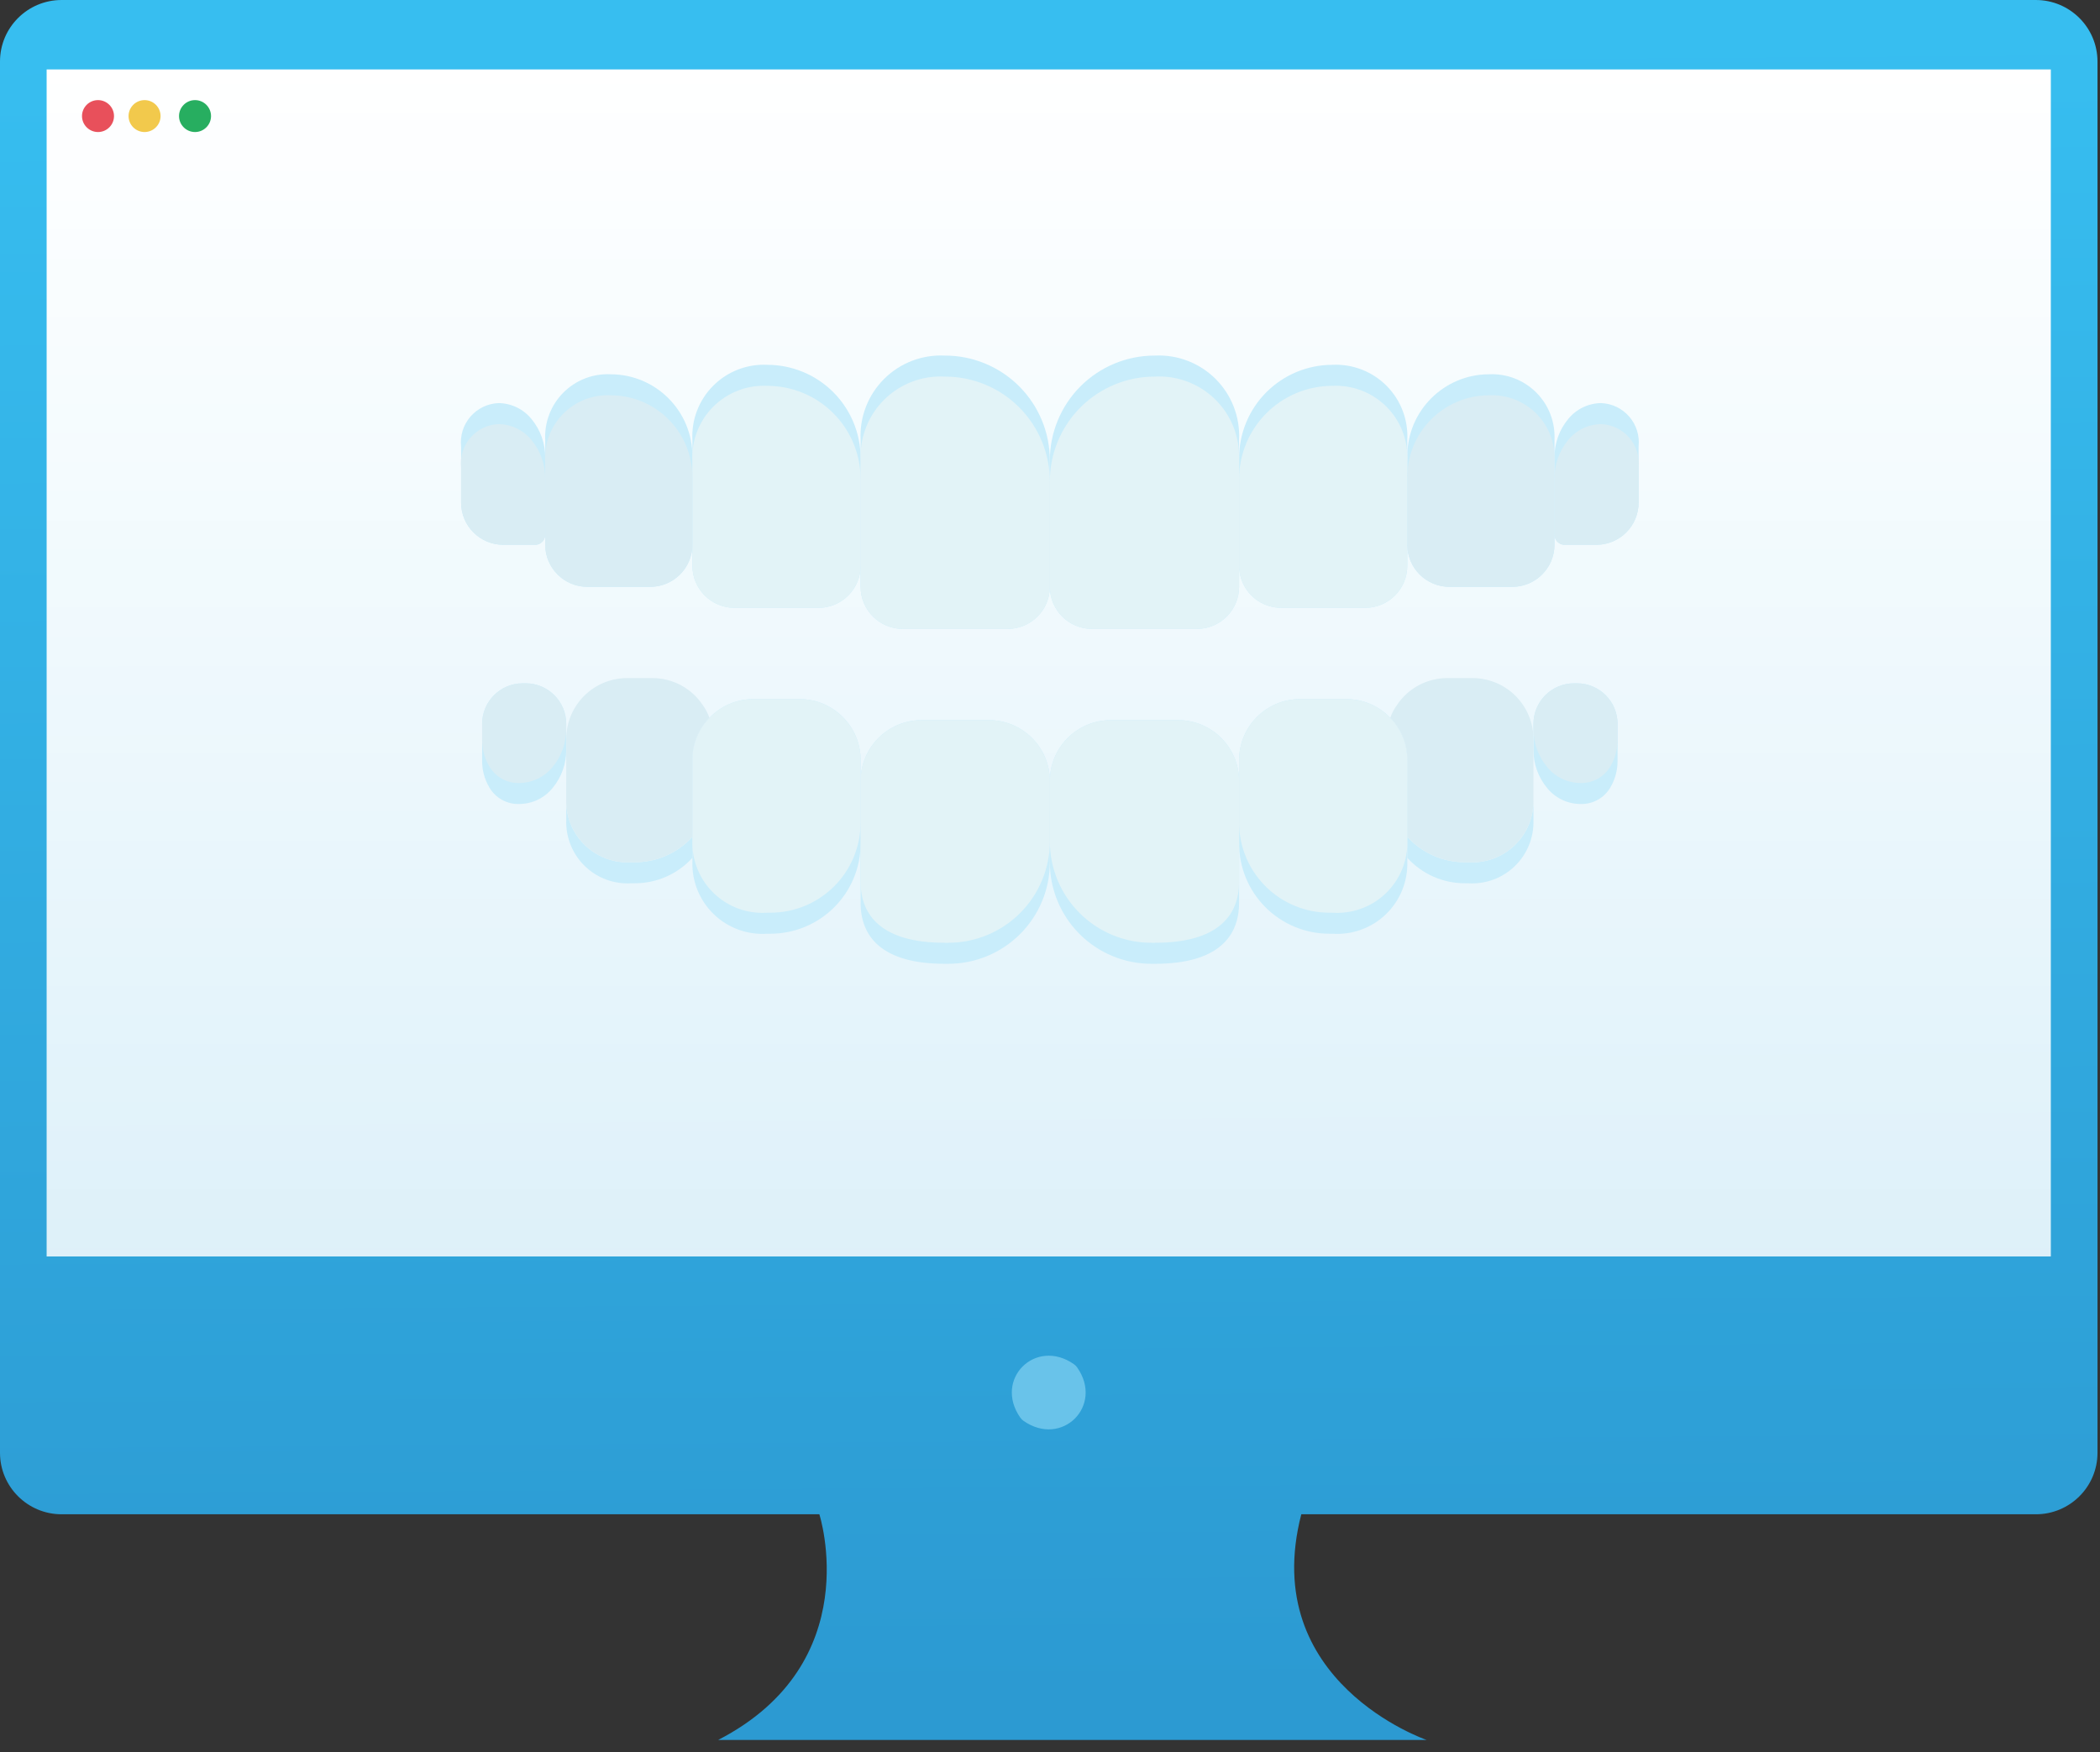 <?xml version="1.0" encoding="utf-8"?>
<svg width="145" height="121" viewBox="0 0 145 121" fill="none" xmlns="http://www.w3.org/2000/svg">
<rect x="0" y="0" width="145" height="121" fill="#333333" stroke="none"/>
<path d="M140.567 0H4.256C1.906 0 0 1.902 0 4.247V100.325C0 102.67 1.906 104.572 4.256 104.572H56.574C56.574 104.572 59.901 114.841 49.587 120.156H98.504C98.504 120.156 86.856 116.172 89.851 104.572H140.571C142.921 104.572 144.827 102.67 144.827 100.325V4.247C144.823 1.902 142.917 0 140.567 0Z" fill="url(#paint0_linear)"/>
<path d="M74.376 94.431C76.23 97.076 73.327 99.973 70.676 98.123C70.588 98.063 70.508 97.984 70.448 97.896C68.598 95.25 71.497 92.358 74.148 94.204C74.236 94.263 74.312 94.343 74.376 94.431Z" fill="#69C3EA"/>
<path d="M141.605 4.795H3.22V86.767H141.605V4.795Z" fill="url(#paint1_linear)"/>
<path d="M14.571 8.015C14.571 8.623 14.075 9.118 13.466 9.118C12.857 9.118 12.361 8.623 12.361 8.015C12.361 7.408 12.857 6.913 13.466 6.913C14.075 6.913 14.571 7.408 14.571 8.015Z" fill="#27AE60"/>
<path d="M7.872 8.015C7.872 8.623 7.376 9.118 6.767 9.118C6.159 9.118 5.662 8.623 5.662 8.015C5.662 7.408 6.159 6.913 6.767 6.913C7.376 6.913 7.872 7.408 7.872 8.015Z" fill="#E8505B"/>
<path d="M11.087 8.015C11.087 8.623 10.591 9.118 9.982 9.118C9.373 9.118 8.877 8.623 8.877 8.015C8.877 7.408 9.373 6.913 9.982 6.913C10.591 6.913 11.087 7.408 11.087 8.015Z" fill="#F2C94C"/>
<path d="M72.489 31.814V40.525C72.485 42.126 71.187 43.424 69.585 43.429H62.326C60.725 43.424 59.428 42.126 59.422 40.525V30.362C59.347 28.8 59.934 27.279 61.041 26.172C62.146 25.067 63.668 24.479 65.23 24.555C67.157 24.549 69.006 25.312 70.369 26.674C71.732 28.037 72.495 29.887 72.489 31.814Z" fill="#C9EDFB"/>
<path d="M59.423 31.654V39.072C59.418 40.674 58.121 41.972 56.52 41.976H50.712C49.11 41.972 47.813 40.674 47.808 39.072V30.362C47.741 28.971 48.264 27.618 49.248 26.634C50.233 25.649 51.586 25.126 52.976 25.193C54.689 25.193 56.331 25.874 57.54 27.086C58.75 28.298 59.427 29.942 59.423 31.654Z" fill="#C9EDFB"/>
<path d="M47.808 31.494V37.621C47.803 39.223 46.506 40.52 44.905 40.525H40.549C38.947 40.52 37.65 39.223 37.645 37.621V30.362C37.587 29.148 38.045 27.965 38.904 27.106C39.764 26.246 40.946 25.789 42.16 25.847C45.279 25.849 47.806 28.376 47.808 31.494Z" fill="#C9EDFB"/>
<path d="M37.645 31.596V36.866C37.675 37.25 37.39 37.587 37.007 37.622H34.742C33.14 37.617 31.843 36.319 31.838 34.718V30.841C31.756 30.094 31.987 29.347 32.477 28.777C32.967 28.207 33.672 27.867 34.422 27.836C35.309 27.846 36.144 28.251 36.701 28.94C37.319 29.686 37.654 30.627 37.645 31.596Z" fill="#C9EDFB"/>
<path d="M85.556 30.362V40.525C85.551 42.126 84.254 43.424 82.652 43.429H75.393C73.791 43.424 72.494 42.126 72.489 40.525V31.814C72.484 29.887 73.247 28.037 74.609 26.674C75.972 25.312 77.822 24.549 79.748 24.555C81.311 24.479 82.832 25.067 83.938 26.172C85.044 27.279 85.631 28.8 85.556 30.362Z" fill="#C9EDFB"/>
<path d="M97.171 30.362V39.072C97.166 40.674 95.869 41.972 94.267 41.976H88.459C86.858 41.972 85.561 40.674 85.556 39.072V31.654C85.552 29.942 86.229 28.298 87.439 27.086C88.648 25.874 90.29 25.193 92.002 25.193C93.393 25.126 94.746 25.649 95.731 26.634C96.715 27.618 97.238 28.971 97.171 30.362Z" fill="#C9EDFB"/>
<path d="M107.334 30.362V37.621C107.329 39.223 106.031 40.52 104.43 40.525H100.074C98.472 40.52 97.175 39.223 97.171 37.621V31.494C97.172 28.376 99.7 25.849 102.819 25.847C104.033 25.789 105.215 26.246 106.075 27.106C106.934 27.965 107.392 29.148 107.334 30.362Z" fill="#C9EDFB"/>
<path d="M113.141 30.841V34.718C113.136 36.319 111.838 37.617 110.237 37.622H107.972C107.589 37.587 107.304 37.25 107.334 36.866V31.596C107.325 30.627 107.659 29.686 108.277 28.94C108.835 28.251 109.67 27.846 110.557 27.836C111.307 27.867 112.012 28.207 112.501 28.777C112.992 29.347 113.223 30.094 113.141 30.841Z" fill="#C9EDFB"/>
<path d="M72.489 33.266V40.525C72.485 42.126 71.187 43.424 69.585 43.429H62.327C60.725 43.424 59.428 42.126 59.423 40.525V31.654C59.384 30.116 59.989 28.633 61.092 27.561C62.194 26.489 63.694 25.925 65.23 26.007C67.157 26.001 69.007 26.764 70.369 28.126C71.732 29.489 72.495 31.338 72.489 33.266Z" fill="#E2F3F7"/>
<path d="M59.423 33.105V39.072C59.418 40.674 58.121 41.972 56.52 41.976H50.712C49.11 41.972 47.813 40.674 47.808 39.072V31.813C47.741 30.423 48.264 29.069 49.248 28.085C50.233 27.101 51.586 26.578 52.976 26.645C54.689 26.644 56.331 27.325 57.54 28.538C58.75 29.75 59.427 31.393 59.423 33.105Z" fill="#E2F3F7"/>
<path d="M47.808 32.946V37.621C47.803 39.223 46.506 40.52 44.905 40.524H40.549C38.947 40.52 37.65 39.223 37.645 37.621V31.813C37.587 30.599 38.045 29.417 38.904 28.557C39.764 27.697 40.946 27.241 42.16 27.298C45.279 27.3 47.806 29.828 47.808 32.946Z" fill="#D9EDF4"/>
<path d="M37.645 33.048V36.866C37.675 37.251 37.39 37.587 37.007 37.622H34.742C33.14 37.617 31.843 36.32 31.838 34.718V32.293C31.756 31.546 31.987 30.799 32.477 30.229C32.967 29.659 33.672 29.318 34.422 29.288C35.309 29.298 36.144 29.703 36.701 30.391C37.319 31.138 37.654 32.079 37.645 33.048Z" fill="#D9EDF4"/>
<path d="M85.556 31.654V40.525C85.551 42.126 84.254 43.424 82.652 43.429H75.393C73.791 43.424 72.494 42.126 72.489 40.525V33.266C72.484 31.338 73.247 29.489 74.609 28.126C75.972 26.764 77.822 26.001 79.748 26.007C81.284 25.925 82.784 26.489 83.887 27.561C84.989 28.633 85.594 30.116 85.556 31.654Z" fill="#E2F3F7"/>
<path d="M97.171 31.813V39.072C97.166 40.674 95.869 41.972 94.267 41.976H88.459C86.858 41.972 85.561 40.674 85.556 39.072V33.105C85.552 31.393 86.229 29.75 87.439 28.538C88.648 27.325 90.29 26.644 92.002 26.645C93.393 26.578 94.746 27.101 95.731 28.085C96.715 29.069 97.238 30.423 97.171 31.813Z" fill="#E2F3F7"/>
<path d="M107.334 31.813V37.621C107.329 39.223 106.031 40.52 104.43 40.524H100.074C98.472 40.52 97.175 39.223 97.171 37.621V32.946C97.172 29.828 99.7 27.3 102.819 27.298C104.033 27.241 105.215 27.697 106.075 28.557C106.934 29.417 107.392 30.599 107.334 31.813Z" fill="#D9EDF4"/>
<path d="M113.141 32.293V34.718C113.136 36.32 111.838 37.617 110.237 37.622H107.972C107.589 37.587 107.304 37.251 107.334 36.866V33.048C107.325 32.079 107.659 31.138 108.277 30.391C108.835 29.703 109.67 29.298 110.557 29.288C111.307 29.318 112.012 29.659 112.501 30.229C112.992 30.799 113.223 31.546 113.141 32.293Z" fill="#D9EDF4"/>
<path d="M72.49 53.94V59.544C72.491 61.404 71.752 63.188 70.437 64.504C69.122 65.819 67.337 66.558 65.477 66.557H65.231C60.875 66.557 59.423 64.669 59.423 62.346V53.94C59.423 51.615 61.308 49.73 63.633 49.73H68.279C70.605 49.73 72.49 51.615 72.49 53.94Z" fill="#C9EDFB"/>
<path d="M59.423 52.488V58.252C59.424 59.904 58.768 61.488 57.599 62.656C56.431 63.824 54.847 64.481 53.195 64.48H52.977C51.613 64.573 50.273 64.086 49.288 63.137C48.304 62.188 47.766 60.867 47.809 59.501V52.488C47.801 51.398 48.224 50.35 48.985 49.57C49.778 48.743 50.874 48.276 52.019 48.278H55.213C57.538 48.278 59.423 50.163 59.423 52.488Z" fill="#C9EDFB"/>
<path d="M47.809 57.787V59.239C46.787 60.364 45.336 61.003 43.816 60.995H43.613C42.421 61.075 41.251 60.648 40.39 59.818C39.531 58.989 39.061 57.835 39.098 56.64V55.188C39.061 56.383 39.531 57.537 40.39 58.366C41.251 59.196 42.421 59.623 43.613 59.544H43.816C45.336 59.551 46.787 58.912 47.809 57.787Z" fill="#C9EDFB"/>
<path d="M39.097 49.991V51.762C39.108 52.731 38.774 53.673 38.154 54.419C37.596 55.107 36.761 55.511 35.874 55.522C35.008 55.557 34.194 55.103 33.769 54.346C33.448 53.791 33.282 53.159 33.29 52.517V49.991C33.291 48.443 34.545 47.189 36.092 47.188H36.296C37.843 47.189 39.097 48.443 39.097 49.991Z" fill="#C9EDFB"/>
<path d="M85.556 53.94V62.346C85.556 64.669 84.104 66.557 79.748 66.557H79.501C77.642 66.558 75.857 65.819 74.542 64.504C73.227 63.188 72.488 61.404 72.489 59.544V53.94C72.489 51.615 74.374 49.73 76.7 49.73H81.345C83.671 49.73 85.556 51.615 85.556 53.94Z" fill="#C9EDFB"/>
<path d="M97.171 52.488V59.501C97.214 60.867 96.676 62.188 95.692 63.137C94.707 64.086 93.367 64.573 92.003 64.48H91.785C90.133 64.481 88.549 63.824 87.38 62.656C86.212 61.488 85.556 59.904 85.557 58.252V52.488C85.557 50.163 87.442 48.278 89.767 48.278H92.961C94.106 48.276 95.202 48.743 95.995 49.57C96.756 50.35 97.178 51.398 97.171 52.488Z" fill="#C9EDFB"/>
<path d="M105.882 55.188V56.64C105.918 57.835 105.449 58.989 104.589 59.818C103.729 60.648 102.558 61.075 101.367 60.995H101.163C99.644 61.003 98.192 60.364 97.171 59.239V57.787C98.192 58.912 99.644 59.551 101.163 59.544H101.367C102.558 59.623 103.729 59.196 104.589 58.366C105.449 57.537 105.918 56.383 105.882 55.188Z" fill="#C9EDFB"/>
<path d="M111.689 49.991V52.517C111.697 53.159 111.532 53.791 111.211 54.346C110.785 55.103 109.972 55.557 109.105 55.522C108.219 55.511 107.383 55.107 106.826 54.419C106.206 53.673 105.871 52.731 105.882 51.762V49.991C105.883 48.443 107.137 47.189 108.684 47.188H108.887C110.434 47.189 111.688 48.443 111.689 49.991Z" fill="#C9EDFB"/>
<path d="M72.49 53.94V58.093C72.491 59.953 71.752 61.737 70.437 63.052C69.122 64.367 67.337 65.106 65.477 65.105H65.231C60.875 65.105 59.423 63.217 59.423 60.894V53.94C59.423 51.615 61.308 49.73 63.633 49.73H68.279C70.605 49.73 72.49 51.615 72.49 53.94Z" fill="#E2F3F7"/>
<path d="M59.423 52.488V56.8C59.423 58.452 58.767 60.036 57.599 61.204C56.431 62.372 54.847 63.029 53.194 63.028H52.976C51.612 63.121 50.272 62.634 49.288 61.685C48.303 60.736 47.766 59.415 47.808 58.049V52.488C47.801 51.398 48.224 50.35 48.984 49.57C49.777 48.743 50.873 48.276 52.019 48.278H55.213C57.538 48.278 59.423 50.163 59.423 52.488Z" fill="#E2F3F7"/>
<path d="M48.984 49.57C48.223 50.349 47.8 51.398 47.808 52.488V57.787C46.786 58.912 45.335 59.551 43.816 59.544H43.612C42.42 59.623 41.249 59.196 40.389 58.366C39.53 57.536 39.06 56.383 39.097 55.188V51.036C39.097 48.711 40.982 46.826 43.307 46.826H45.05C46.444 46.827 47.746 47.524 48.519 48.684C48.717 48.955 48.873 49.254 48.984 49.57Z" fill="#D9EDF4"/>
<path d="M39.097 49.991V50.31C39.108 51.28 38.774 52.221 38.154 52.967C37.596 53.655 36.761 54.059 35.874 54.07C35.008 54.105 34.194 53.651 33.769 52.894C33.448 52.339 33.282 51.707 33.29 51.065V49.991C33.291 48.443 34.545 47.189 36.092 47.188H36.296C37.843 47.189 39.097 48.443 39.097 49.991Z" fill="#D9EDF4"/>
<path d="M85.556 53.94V60.894C85.556 63.217 84.104 65.105 79.748 65.105H79.501C77.642 65.106 75.857 64.367 74.542 63.052C73.227 61.737 72.488 59.953 72.489 58.093V53.94C72.489 51.615 74.374 49.73 76.7 49.73H81.345C83.671 49.73 85.556 51.615 85.556 53.94Z" fill="#E2F3F7"/>
<path d="M97.171 52.488V58.049C97.213 59.415 96.676 60.736 95.691 61.685C94.707 62.634 93.366 63.121 92.002 63.028H91.785C90.132 63.029 88.548 62.372 87.38 61.204C86.211 60.036 85.555 58.452 85.556 56.8V52.488C85.556 50.163 87.441 48.278 89.766 48.278H92.96C94.106 48.276 95.202 48.743 95.995 49.57C96.755 50.35 97.178 51.398 97.171 52.488Z" fill="#E2F3F7"/>
<path d="M105.881 51.036V55.188C105.918 56.383 105.448 57.536 104.589 58.366C103.729 59.196 102.558 59.623 101.366 59.544H101.163C99.643 59.551 98.192 58.912 97.171 57.787V52.488C97.177 51.398 96.755 50.349 95.994 49.57C96.105 49.254 96.261 48.955 96.459 48.684C97.232 47.524 98.534 46.827 99.928 46.826H101.671C102.787 46.826 103.858 47.27 104.648 48.059C105.437 48.849 105.881 49.92 105.881 51.036Z" fill="#D9EDF4"/>
<path d="M111.689 49.991V51.065C111.697 51.707 111.531 52.339 111.21 52.894C110.785 53.651 109.971 54.105 109.105 54.07C108.218 54.059 107.383 53.655 106.825 52.967C106.205 52.221 105.871 51.28 105.882 50.31V49.991C105.882 48.443 107.136 47.189 108.683 47.188H108.887C110.434 47.189 111.688 48.443 111.689 49.991Z" fill="#D9EDF4"/>
<defs>
<linearGradient id="paint0_linear" x1="19.59" y1="117.334" x2="18.786" y2="3.114" gradientUnits="userSpaceOnUse">
<stop stop-color="#2C9AD2"/>
<stop offset="1" stop-color="#37BEF0"/>
</linearGradient>
<linearGradient id="paint1_linear" x1="72.412" y1="4.795" x2="72.412" y2="86.767" gradientUnits="userSpaceOnUse">
<stop stop-color="white"/>
<stop offset="1" stop-color="white" stop-opacity="0.84"/>
</linearGradient>
</defs>
</svg>
